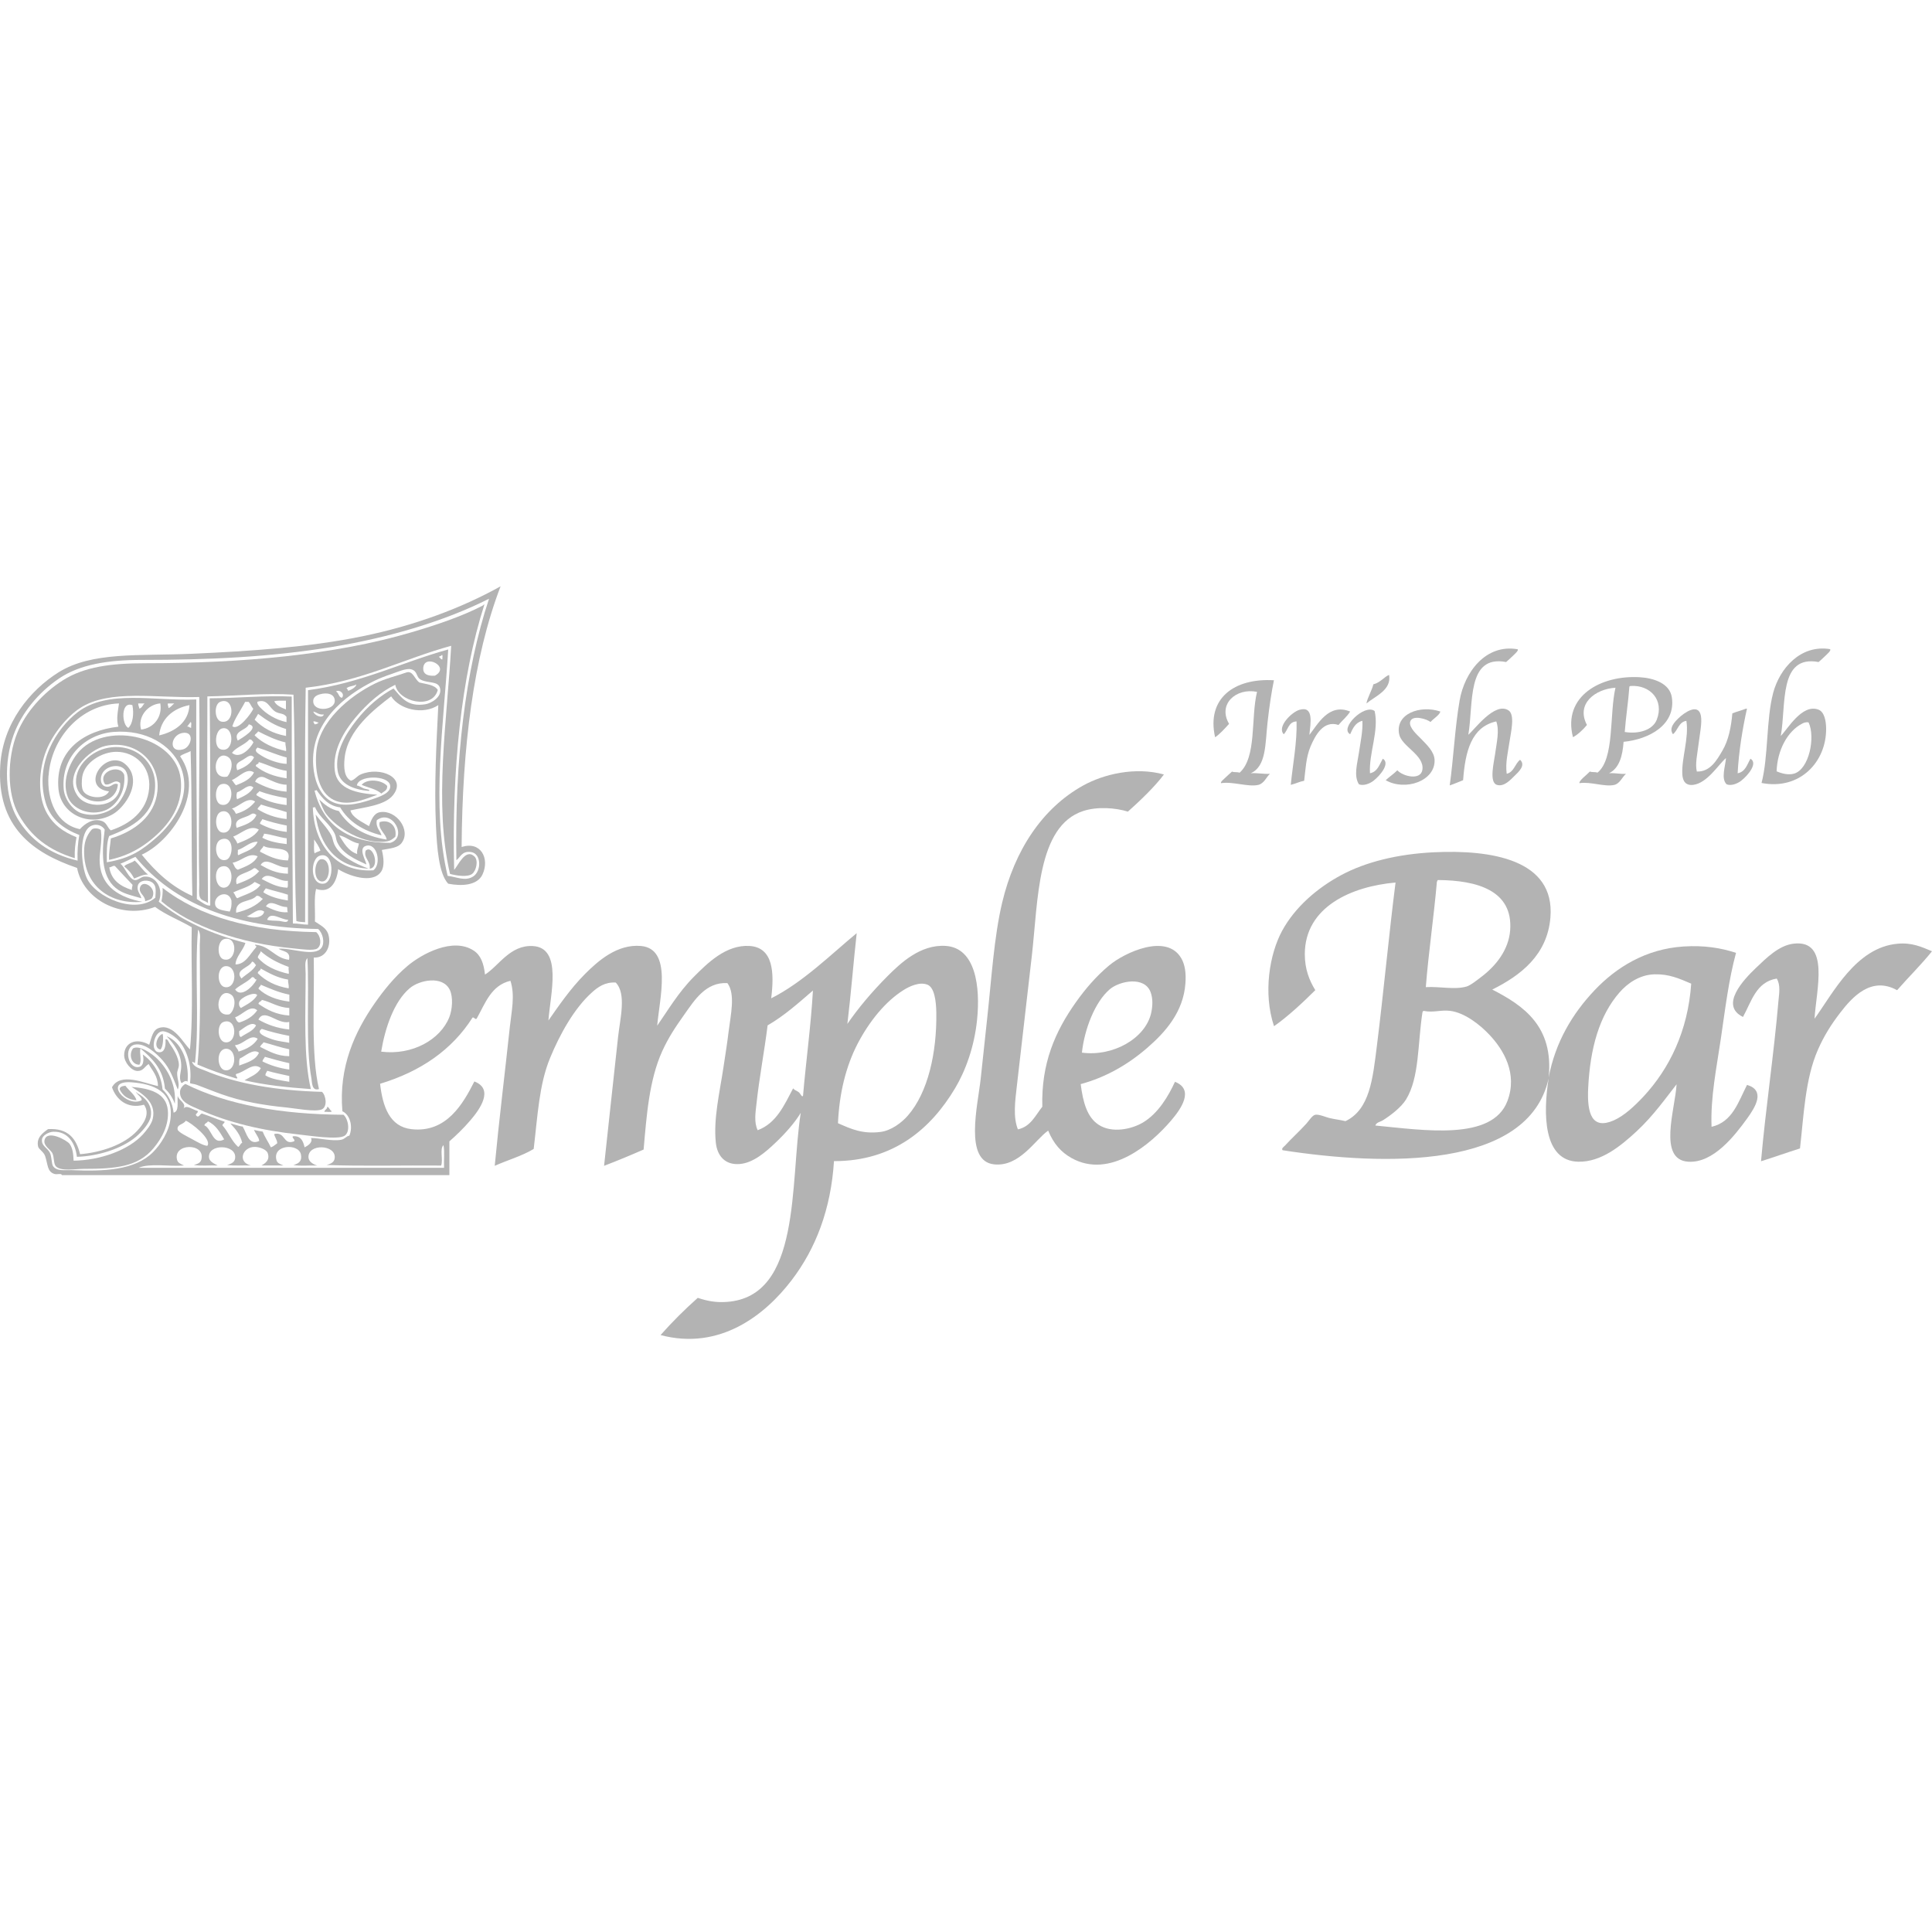 <?xml version="1.0" encoding="UTF-8"?> <svg xmlns="http://www.w3.org/2000/svg" id="Capa_3" viewBox="0 0 300 300"><defs><style>.cls-1{fill:none;}.cls-2{fill:#b3b3b3;fill-rule:evenodd;}</style></defs><rect class="cls-1" y="0" width="300" height="300"></rect><path class="cls-2" d="m70.51,135.07c.58-.54,1.73-3.43,3.16-2.08.64.6.3,2.21-.36,2.71-.74.55-2.49.26-3.43,0-2.55-10.8-.44-24.06.18-35.42-7.34,1.99-13.9,5.55-22.59,6.51-.21,11.96-.03,24.3-.09,36.41-.47-.04-.98-.04-1.36-.18-.45-11.34-.08-23.59-.45-35.15-4.13-.29-9.02.19-13.37.27-.05,10.77.05,21.39.09,32.07-.49-.38-1.05-.35-1.26-.9-.19-.47-.08-1.38-.09-1.99-.19-9.53.14-19.66,0-29.09-6.56.21-13.96-1.26-18.52,1.72-1.94,1.27-4.17,3.89-5.24,6.6-1.16,2.9-1.44,7.13.18,9.85,1,1.69,2.4,2.73,4.52,3.61-.18.99-.32,2.03-.27,3.25-4.16-1.27-6.79-3.42-8.67-6.69-1.91-3.31-1.83-8.88-.27-12.74,1.29-3.2,4.01-6.25,7.14-8.22,3.28-2.07,7.43-2.62,12.74-2.62,14.95,0,29.38-1.28,41.29-4.79,4.01-1.18,7.91-2.5,11.11-4.16.09-.05.15-.17.27-.18-3.62,11.32-5.07,25.59-4.7,41.2"></path><path class="cls-2" d="m235.67,100.82c.14.23-.41.68-.72.99-.37.37-.78.72-1.08.99-6.18-1.16-5.04,6.52-5.87,11.29.91-.72,4.09-5.17,6.23-3.79,1.05.67.39,3.35.18,4.79-.26,1.77-.68,3.36-.45,5.06,1.15-.26,1.27-1.56,2.08-2.17.92.86-.24,1.89-.9,2.53-.56.54-1.58,1.72-2.71,1.36-1.24-.4-.44-3.53-.27-4.79.25-1.86.7-3.64.18-5.06-3.89.86-4.82,4.7-5.15,9.13-.7.27-1.36.57-2.08.81.58-4.06.81-9.02,1.54-13.19.76-4.39,4.05-8.83,9.03-7.95"></path><path class="cls-2" d="m284.19,100.82c.14.23-.41.68-.72.99-.37.37-.78.73-1.08.99-6.24-1.16-5,6.67-5.87,11.47,1.03-.99,3.3-5.07,5.87-4.07.89.35,1.16,1.76,1.17,2.89.07,5.22-4.1,9.65-10.03,8.49,1.07-4.04.71-9.88,1.81-14,1.01-3.8,4.27-7.54,8.85-6.78m-4.34,11.56c-2.29,1.17-3.87,4.13-3.98,7.41.87.38,1.88.6,2.71.36,2.34-.68,3.34-5.64,2.26-7.95-.44-.11-.84.1-.99.18"></path><path class="cls-2" d="m65.09,105.97c1.08.28,2.38.33,2.89,1.17-.86,3.15-6.17,1.8-6.6-.81-2.21,1.05-4.31,2.85-6.23,5.15-1.67,2-3.57,5.02-3.16,8.22.36,2.83,3.4,3.51,6.6,3.7-1.99.74-4.63,1.87-6.78.81-2.27-1.12-2.93-4.23-2.71-7.32.35-4.88,5.26-8.85,9.13-10.75,1.64-.8,3.32-1.17,4.88-1.72.98-.34,1.27,1.02,1.99,1.54"></path><path class="cls-2" d="m249.86,120.07c.97-.07,1.66.15,2.62.09-.57.47-.93,1.51-1.81,1.72-1.5.35-3.64-.54-5.42-.27-.08-.41,1.17-1.31,1.63-1.81.3.15.87.03,1.17.18,2.68-2.13,1.83-9.04,2.8-13.19-3.08.18-6.19,2.46-4.43,5.78-.57.72-1.5,1.57-2.17,1.9-1.65-6.38,4.36-9.68,10.39-9.31,2.11.13,4.65.92,4.97,3.16.6,4.19-3.45,6.47-7.5,6.87-.16,2.22-.67,4.09-2.26,4.88m7.41-8.31c1.19-3.05-1.02-5.45-4.07-5.24-.09,0-.11.07-.18.09-.17,2.42-.54,4.64-.72,7.05,2.15.36,4.34-.29,4.97-1.9"></path><path class="cls-2" d="m197.82,105.61c-.38,1.83-.72,4.09-.99,6.51-.38,3.39-.18,6.88-2.62,7.95,1.09-.07,1.91.14,2.98.09-.56.51-.9,1.51-1.81,1.72-1.58.36-3.92-.56-5.78-.27-.13-.18.42-.61.72-.9.35-.34.72-.66.99-.9.3.15.87.03,1.17.18,2.69-2.4,1.72-8.46,2.71-12.56-3.29-.65-6.13,1.93-4.34,4.97-.64.71-1.52,1.67-2.17,2.08-1.36-6.02,2.94-9.21,9.13-8.85"></path><path class="cls-2" d="m271.09,110.04h.18c-.69,3.07-1.28,6.73-1.45,10.03,1.2-.21,1.47-1.36,1.99-2.26,1.21.71-.4,2.61-1.45,3.43-.58.45-1.57.84-2.26.54-.9-.88-.18-2.81-.09-4.07-1.13.95-2.88,3.87-5.06,4.16-1.18.15-1.66-.55-1.72-1.63-.14-2.47,1.06-5.68.63-8.31-1.2.19-1.31,1.46-2.08,2.08-.69-.95.25-1.9.9-2.53.81-.78,3.03-2.38,3.43-.36.22,1.07-.18,2.93-.36,4.43-.19,1.57-.55,3.04-.27,4.25,2.09.09,3.14-1.82,3.98-3.25.95-1.62,1.34-3.61,1.54-5.78.67-.27,1.41-.45,2.08-.72"></path><path class="cls-2" d="m203.33,114.1c1.26-1.57,2.98-4.99,6.32-3.61-.49.8-1.22,1.37-1.81,2.08-2.33-.77-3.6,1.6-4.34,3.34-.72,1.71-.78,3.67-.99,5.33-.77.14-1.35.46-2.08.63.31-3.21.99-6.53.9-9.85-1.28.05-1.31,1.34-1.99,1.99-1.1-1.13,1.22-3.44,2.44-3.79,2.27-.66,1.72,2.08,1.54,3.89"></path><path class="cls-2" d="m213.45,110.4c.71,3.08-.91,6.53-.72,9.67,1.18-.23,1.47-1.36,1.99-2.26,1.18.69-.37,2.59-1.45,3.43-.56.44-1.57.84-2.26.54-.84-1.33-.24-3.23,0-4.88.25-1.69.63-3.42.54-4.97-1.07.25-1.49,1.16-1.9,2.08-1.7-.91,2.23-4.77,3.79-3.61"></path><path class="cls-2" d="m223.66,110.49c-.14.56-1.07,1.09-1.54,1.63-.38-.41-2.91-1.25-3.16,0-.18.89,1.13,2.01,1.72,2.62.88.92,2.02,1.96,2.08,3.25.14,3.29-4.56,4.9-7.59,3.16.58-.54,1.25-.98,1.81-1.54.87.96,3.64,1.62,3.89-.09.33-2.29-3.22-3.59-3.61-5.51-.64-3.16,3.24-4.59,6.41-3.52"></path><path class="cls-2" d="m16.94,133.53c-.06-1.27.18-2.23.27-3.34,3.62-1.08,6.83-3.43,7.23-7.32.47-4.52-3.33-8.04-8.04-7.05-2.54.53-6.73,4.39-4.34,7.77,1.62,2.29,6.85,1.8,6.6-1.99-.85-.78-1.49.46-2.35.18-1.29-1.92,2.29-3.27,2.98-1.45.26,2.78-1.35,4.87-2.98,5.51-2.37.93-5.06-.22-5.78-2.08-1.07-2.75.57-5.86,1.9-7.23,4.44-4.57,14.9-2.12,15.63,4.43.52,4.66-2.54,7.88-5.15,9.85-1.68,1.26-3.51,2.18-5.96,2.71"></path><path class="cls-2" d="m180.74,120.25c-1.41,1.91-3.8,4.17-5.6,5.78-1.88-.59-4.7-.83-6.96-.09-7.14,2.35-6.97,13.8-7.95,22.41-.8,7-1.56,13.61-2.35,20.42-.26,2.24-.58,4.71.18,6.6,2-.44,2.71-2.17,3.79-3.52-.18-6.67,1.95-11.63,5.24-16.26,1.4-1.97,3.09-3.98,5.15-5.69,2.4-2,8.93-5.05,11.2-1.08.57,1,.75,2.3.63,3.89-.32,4.46-3.15,7.6-5.96,10.03-3.04,2.63-6.49,4.57-10.3,5.6.36,2.81.98,5.14,2.8,6.32,2.04,1.33,5.07.71,6.87-.36,2.38-1.42,3.96-4.12,4.97-6.32,3.04,1.21.96,4.2-.63,6.05-3.05,3.56-9.47,9.14-15.45,5.78-1.6-.9-2.77-2.2-3.61-4.25-2.03,1.41-4.44,5.66-8.4,5.24-4.68-.49-2.54-9.11-2.08-13.28.34-3.07.66-6.17.99-9.22.68-6.16,1.07-12.79,2.35-18.16,1.93-8.11,6.22-14.64,12.56-18.16,3.15-1.75,8.06-2.96,12.56-1.72m-1.99,37.04c.25-1.11.28-2.27-.09-3.25-.96-2.53-4.82-1.72-6.32-.45-2.35,1.98-3.97,6.32-4.34,9.85,4.79.65,9.84-2.17,10.75-6.14"></path><path class="cls-2" d="m60.12,122.06c.04.73-.56.82-.9,1.17-.77-.71-2.04-.91-3.07-1.36.89-1.04,3.18-.76,3.98.18"></path><path class="cls-2" d="m49.55,124.13c.84.79,1.71,1.54,3.07,1.81,1.53,2.42,4,3.89,7.41,4.43-.03-.83-1.36-1.58-1.08-2.71,1.38-.48,2.74.47,2.44,2.26-.39.37-.8.64-1.26.72-3.61.61-7.87-2.1-9.49-4.25-.49-.66-.78-1.57-1.08-2.26"></path><path class="cls-2" d="m49.01,126.48c.78,1.07,1.82,2.06,2.44,3.25.21.41.21.8.45,1.36.81,1.84,3.3,3.04,5.33,3.79-4.94-.24-7.6-3.55-8.22-8.4"></path><path class="cls-2" d="m15.67,128.92c.26,1.81-.31,3.51-.18,5.15.28,3.68,3.13,5.3,6.6,5.96-4.9.47-9.03-2.41-9.03-7.77,0-1.45.35-2.48,1.17-3.43.28-.34,1.25-.21,1.45.09"></path><path class="cls-2" d="m57.41,134.89c.16-1.24-1-1.65-.63-2.8,1.15-1.06,2.28,2.62.63,2.8"></path><path class="cls-2" d="m240.46,167.5c-3.15,14.07-25.35,13.57-41.29,11.11-.26-.27.22-.57.36-.72,1.04-1.15,2.16-2.13,3.34-3.43.39-.43.89-1.27,1.36-1.36.61-.11,1.64.39,2.35.54.82.18,1.52.26,2.35.45,3.79-1.82,4.23-6.58,4.88-11.75,1.02-8.12,1.88-17.41,2.89-25.3-6.8.59-14.07,3.75-14.09,11.11,0,2.31.68,4.06,1.63,5.6-1.98,1.97-4.27,4.1-6.41,5.6-1.73-5.2-.68-11.24,1.26-14.82,2.01-3.69,5.49-6.68,9.22-8.67,3.7-1.98,8.65-3.25,14.37-3.52,8.8-.42,18.81,1.09,18.07,10.12-.48,5.84-4.62,9-9.03,11.2,4.91,2.51,9.55,5.74,8.76,13.64,1.03-5.44,3.66-9.88,7.14-13.55,3.33-3.51,7.92-6.41,13.82-6.78,3.17-.2,5.76.21,8.13.99-1.14,4.17-1.68,8.72-2.35,13.28-.66,4.51-1.63,9.14-1.45,13.73,3.26-.75,4.15-3.86,5.51-6.51,2.87.86,1.34,3.39,0,5.24-1.89,2.6-5.21,6.94-9.13,6.69-4.76-.31-2.03-8.16-1.81-12.02-1.52,1.92-3.57,4.86-6.23,7.32-2.43,2.24-5.47,4.77-9.03,4.7-5.48-.11-5.47-7.51-4.61-12.92m-17.35-30.54c-.48,5.48-1.31,11.1-1.72,16.35,2.33-.12,4.42.44,6.32-.09.63-.18,1.75-1.08,2.35-1.54,2.18-1.66,4.2-4.12,4.43-7.23.44-6.17-5.16-7.72-11.2-7.77-.13.02-.1.2-.18.27m33.79,14.37c-2.35.07-4.21,1.42-5.42,2.8-3.12,3.56-4.58,8.61-4.88,14.91-.19,3.96.61,6.45,3.98,4.97,1.65-.73,3.27-2.27,4.61-3.7,4.01-4.32,6.9-10.15,7.41-17.53-1.9-.81-3.46-1.51-5.69-1.45m-36.05,5.96c-.75,4.88-.45,10.05-2.53,13.46-.78,1.27-2.45,2.52-3.61,3.25-.38.24-1.01.31-1.17.81,7.49.71,18.15,2.44,20.51-3.8,1.62-4.28-.6-7.97-2.8-10.3-1.47-1.56-3.81-3.4-6.05-3.7-1.46-.2-2.6.31-4.16,0-.11.04-.18.12-.18.27"></path><path class="cls-2" d="m49.73,133.44c1.74-.38,1.7,3.34.36,3.43-1.46.11-1.42-2.94-.36-3.43"></path><path class="cls-2" d="m22.99,135.79c-.92.01-1.48.39-2.17.63-.36-.79-.92-1.37-1.54-1.9.4-.44,1.2-.49,1.63-.9.75.66,1.26,1.57,2.08,2.17"></path><path class="cls-2" d="m22.54,139.94c.02-.9-1.02-1.23-.81-2.08.35-1.45,2.73-.03,1.9,1.54-.14.27-.54.36-1.08.54"></path><path class="cls-2" d="m25.25,137.87c5.76,4.48,13.76,6.72,23.85,6.87.66.53.94,1.97.18,2.53-.57.42-2.6.1-3.7,0-8.25-.76-16.07-3.47-20.51-7.32.12-.63.23-1.28.18-2.08"></path><path class="cls-2" d="m281.75,158.2c2.9-3.99,6.43-11.09,12.92-11.66,2.24-.2,3.71.5,5.33,1.17-1.7,2.12-3.64,4.01-5.42,6.05-4.01-2.23-6.97,1.07-8.85,3.52-1.41,1.83-2.49,3.56-3.43,5.69-2.02,4.56-2.22,10.38-2.8,15.36-2.04.64-4.01,1.35-6.05,1.99.73-8.29,1.99-16.53,2.71-24.94.1-1.13.35-2.41-.27-3.43-3.21.53-3.91,3.55-5.24,5.96-3.69-1.8.13-5.82,1.99-7.59,1.62-1.54,3.57-3.52,5.87-3.79,5.71-.67,3.5,7.23,3.25,11.66"></path><path class="cls-2" d="m24.89,162.98c-1.19-.31-.42-2.23.36-2.44.15.38.11,2.09-.36,2.44"></path><path class="cls-2" d="m25.88,160.91c2.19.84,3.51,3.74,3.25,7.05-.43-.34-.81.31-.99.18-.41-.84-.03-1.6,0-2.44.08-2.05-1.18-3.68-2.26-4.79"></path><path class="cls-2" d="m28.77,168.31c6.54,3.25,14.85,4.73,24.57,4.79.75.65,1.09,2.63.18,3.25-1,.69-5.54-.02-7.05-.18-5.88-.63-11-1.86-15.54-3.89-1.3-.58-3.02-1.11-2.98-2.71.02-.66.51-1.05.81-1.26"></path><path class="cls-2" d="m19.47,168.59c.53.74,1.54,1.46,1.72,2.26-1.36-.09-2.16-.74-2.62-1.72.05-.43.48-.48.9-.54"></path><path class="cls-2" d="m20.37,168.77c2.88.23,5.43.92,5.69,3.61.22,2.32-.97,4.44-2.26,5.96-2.41,2.85-5.81,3.16-10.84,3.16-1.28,0-3.42.41-4.25-.36-.4-.37-.28-1.33-.54-1.99-.25-.63-1.45-1.18-1.26-2.08.35-1.75,3.49,0,3.89.54.49.68.58,1.53.63,2.62,4.17-.06,8.53-1.65,10.75-4.07.58-.64,1.34-1.59,1.54-2.44.59-2.58-1.64-3.9-3.34-4.97"></path><path class="cls-2" d="m50.82,171.84c.34.14.38.58.72.72-.21.21-.81.03-1.17.09.04-.38.46-.38.45-.81"></path><path class="cls-2" d="m37.72,175c.57.9.87,2.94,2.53,2.17,0-.49-.59-1.16-.81-1.72.44.1.89.2,1.36.27.34.9.87,1.6,1.26,2.44.41-.13.67-.42.99-.63,0-.58-.51-1.12-.45-1.45,1.72-.38,1.37,1.74,2.98,1.17.47-.17-.36-.6-.09-.81,1.27-.1,1.58.77,1.81,1.72.57-.29,1.31-.79.99-1.45,1.34,0,3.32.54,4.7.27.59-.11.81-.6,1.26-.63.61-1.48.07-3.28-1.08-3.79-.61-6.95,1.99-12.41,4.97-16.71,1.39-2,3.08-4.13,5.15-5.87,2.13-1.8,7.04-4.53,10.3-2.35,1.06.71,1.53,1.96,1.72,3.7,2.12-1.31,3.87-4.61,7.41-4.43,4.68.24,2.73,7.54,2.44,11.56,1.54-2.18,3.34-4.87,5.69-7.23,2-2,4.98-4.66,8.67-4.34,4.93.43,2.89,8.18,2.53,12.38,1.57-2.24,3.26-5.15,5.69-7.59,2.05-2.05,4.98-5.03,8.67-4.79,3.67.24,3.84,4.16,3.34,8.13,4.91-2.47,9.24-6.78,13.28-10.12-.52,4.66-.89,9.47-1.45,14.09,1.65-2.4,3.75-4.92,6.23-7.41,2.05-2.05,5.12-4.95,9.03-4.7,4.67.3,5.4,6.37,4.88,11.47-.43,4.23-1.81,7.95-3.43,10.66-3.67,6.14-9.45,11.31-18.79,11.29-.47,7.45-2.82,13.59-6.6,18.52-4.1,5.37-11.11,10.93-20.33,8.49,1.81-2.04,3.74-3.97,5.78-5.78,1.37.46,2.73.76,4.52.63,11.61-.83,9.76-18.43,11.47-29.36-.9,1.5-2.35,3.16-3.98,4.7-1.43,1.35-3.36,3.08-5.51,3.25-2.28.18-3.49-1.29-3.7-3.34-.38-3.7.59-7.71,1.17-11.56.28-1.88.59-3.76.81-5.6.32-2.61,1.1-5.9-.18-7.59-3.36-.21-5.14,2.7-6.69,4.88-1.32,1.86-2.45,3.53-3.43,5.69-2.03,4.47-2.43,10.01-2.89,15.27-2.01.88-4.05,1.73-6.14,2.53.67-6.37,1.46-13.35,2.17-19.97.3-2.82,1.35-6.73-.36-8.49-1.69-.1-2.79.72-3.7,1.54-2.72,2.43-4.98,6.48-6.51,10.21-1.69,4.12-1.91,8.91-2.53,14.09-1.8,1.09-4.06,1.73-6.05,2.62.68-7.18,1.58-14.39,2.35-21.59.25-2.36.84-4.86.09-7.14-3,.7-3.91,3.5-5.24,5.87-.23.22-.34-.2-.63-.18-3.19,5.03-8.06,8.39-14.37,10.3.41,3.57,1.49,6.67,4.88,7.05,5.44.61,8.02-3.98,9.76-7.41,3.09,1.19.85,4.33-.63,6.05-1.16,1.35-2.29,2.41-3.25,3.25v5.24H9.62c-.13-.34-.71-.04-1.17-.18-1.15-.36-1-1.49-1.45-2.8-.22-.64-.99-1.03-1.08-1.45-.33-1.41.8-2.18,1.54-2.71,3.14-.19,4.4,1.5,4.97,3.89,3.29-.26,6.88-1.49,8.85-3.61.97-1.04,2.11-2.61,1.08-4.07-2.62.72-4.34-.85-4.97-2.71,1.3-2.37,5.01-.64,7.14-.18-.03-1.6-.87-2.38-1.45-3.43-.64.41-.83,1.09-1.72,1.08-.97-.01-2.08-1.35-2.08-2.44,0-2.01,1.94-2.77,3.89-1.63.37-1.11.53-2.32,1.54-2.62,2.28-.69,3.77,2.42,4.79,3.34.56-5.85.14-12.69.27-18.97-1.86-1.09-4.01-1.9-5.69-3.16-5.3,2.02-11.2-1.21-12.11-6.05-6.86-2.34-12.51-6.35-11.93-15.9.4-6.62,4.64-11.7,9.03-14.46,5.18-3.25,12.57-2.54,20.6-2.89,9.42-.41,18.39-1.04,26.56-2.71,8.2-1.68,15.43-4.39,21.5-7.77-4.25,11.09-5.94,25.06-6.05,40.48,2.96-.96,4.39,1.76,3.25,4.25-.79,1.73-3.23,1.86-5.33,1.45-1.47-1.53-1.75-5.7-1.9-8.85-.3-6.39.07-12.94.36-18.88-2.41,1.59-6.04.65-7.32-1.36-2.67,2.04-6.78,5.21-7.23,9.58-.16,1.53-.05,3.01.99,3.52.64-.18.91-.73,1.54-.99,3.01-1.28,7.18.51,4.97,3.25-1.26,1.56-4.32,1.84-6.6,2.35.29,1.13,1.83,1.78,2.89,2.44.36-.99.73-2,1.72-2.17,2.47-.41,4.87,2.77,3.34,4.79-.57.76-1.7.82-3.07,1.08.3,1.19.43,2.55-.09,3.34-1.36,2.06-5.24.58-6.69-.36-.2,1.89-1.15,3.86-3.43,3.07-.35,1.4-.11,3.38-.18,5.06.69.5,1.76.93,2.08,1.99.51,1.72-.31,3.7-2.26,3.61.14,6.87-.47,14.99.81,20.42-1.13.34-1.06-1-1.17-1.63-.95-5.23-.31-12.88-.63-18.7-.49.48-.27,1.53-.27,2.44,0,5.9-.37,13.01.81,17.89-3.64-.25-7.15-.62-10.3-1.36.9-.57,2.04-.91,2.53-1.9-1.22-.97-2.47.62-3.79.9-.35.22.45.69,0,.72-2.11-.63-4.13-1.35-6.05-2.17.57-5.59.36-12.37.36-18.61,0-.79.23-1.71-.27-2.35-.55,6.39.23,14.16-.45,20.51.03.49-.44-.18-.45.09.27.78,1.22.98,1.9,1.26,4.92,2.09,11.29,3.16,18.25,3.34.62.56.87,2.28,0,2.71-.96.47-4.24-.16-5.42-.27-2.06-.2-3.56-.42-5.15-.72-3.97-.75-6.3-1.85-8.85-2.8-.45-.17-.82-.15-1.08-.27.35-2.6-.44-5.26-1.9-6.78-.58-.6-1.72-1.35-2.44-1.27-1.28.15-1.91,3.18-.45,3.25.86.05,1.05-.92.99-1.99.32-.16.47.4.63.63.52.72,1.44,2.14,1.45,3.34,0,.42-.26.86-.27,1.27-.03.9.47,1.74.09,2.53-.71-1.74-1.15-3.16-2.35-4.52-.84-.95-2.74-2.79-4.34-2.44-1.79.4-1.01,4.01.81,3.43.55-.17.66-1.11.45-1.9,1.46,1.01,2.84,2.89,3.07,5.42.91.87,1.52,2.03,1.72,3.61.88-.2.54-1.63.63-2.62.16.75,1.41,1.14.9,1.99.48-.64,1.33.13,2.17.36.28.23-.47.5-.18.72.43.53.63-.51.99-.27,1.12.36,2.14.81,3.25,1.17.46.09-.22.39-.18.63.92,1.01,1.42,2.44,2.44,3.34.3-.12.31-.53.63-.63-.29-1.3-1.05-2.15-1.81-2.98-.25-.18,1.32.42,1.9.45m38.22-81.95c-6.82,3.44-15.38,6.01-24.48,7.5-9.52,1.55-19.06,1.99-29.45,1.99-5.23,0-9.62.71-12.83,2.89-3.18,2.16-5.82,5.35-7.05,8.76-1.51,4.21-1.4,9.62.63,13.01,1.95,3.24,4.87,5.45,9.31,6.51-.06-1.48.05-2.78.27-3.98-2.5-.97-4.5-2.5-5.24-5.06-1.75-6.08,1.7-11.5,4.97-14,4.68-3.59,11.95-1.7,18.43-1.99-.05,10.41.16,20.56.09,30.99.56.35,1.58,1.18,2.08.99,0-10.75.04-21.54-.09-32.16,4.26-.02,8.58-.46,12.74-.27-.03,11.83.14,23.47.18,35.24.87-.02,1.51.18,2.35.18v-36.41c8.23-1.07,14.71-4.39,21.77-6.32-.66,11.27-2.67,24.35-.09,35.15,1.38.16,2.74.9,3.98.09,1.29-.84,1.28-3.56-.36-3.79-1.42-.2-1.64.84-2.26,1.27-.26-15.41,1.35-29.43,5.06-40.57m-7.77,9.03c.25.06.22.38.54.36-.05-.22.11-.66-.09-.72-.03.24-.38.16-.45.36m-2.44,1.81c0,.71.49,1.17,1.81,1.08,2.55-1.37-1.8-3.57-1.81-1.08m-8.49,18.97c-2.33-.21-4.44-1.03-4.79-3.07-.52-3.05,1.39-5.93,2.89-7.86,1.75-2.24,3.8-3.92,5.78-4.97,1.18,1.33,2.14,2.92,4.97,2.44.85-.14,2.56-1.09,2.26-2.44-.27-1.22-1.8-.76-2.98-1.36-.81-.41-.44-1.35-1.54-1.63-.77-.19-2.16.45-2.98.72-1.11.37-2.01.74-2.71,1.08-4.69,2.29-9.97,6.55-9.49,13.19.15,2.09.87,4.14,2.35,5.24,1.83,1.35,4.46.75,6.69,0,1.16-.39,3.18-1.01,2.89-2.26-.37-1.57-4.98-1.53-5.15.09.32,0,.7.3,1.08.45.34.13,1.05.17.81.36h-.09Zm-3.43-15.9c.19.03.18.24.27.36.53-.16,1.24-.62,1.26-.99-.42.3-1.21.23-1.54.63m-.72,1.45c.56-.53-.29-1.38-.9-.99.43.2.41.86.9.99m-4.43.45c-.1,1.84,3.49,1.56,3.34-.09-.08-.93-1.09-1.26-2.35-.9-.66.19-.97.55-.99.99m-6.05.09c.34.68,1.09.96,1.81,1.26v-1.36c-.62.01-1.31-.05-1.81.09m-8.22,3.16c2.16.47,2.08-3.99-.18-3.07-.99.4-.91,2.83.18,3.07m8.4-1.54c-.97-.58-1.23-2.07-2.8-1.54-.08.34.26.7.45.9.95,1.01,2.44,1.92,4.07,2.26v-.81c-.45-.63-1.06-.42-1.72-.81m-4.7-1.54c-.63,1.24-1.62,2.59-1.99,3.8.91.76,3-2.07,3.25-2.71-.29-.31-.43-.77-.72-1.08h-.54Zm-30.54,11.47c-.26,3.87,1.29,7.58,4.88,8.31.71-.8,2.02-1.76,3.43-1.26.74.26.79.96,1.36,1.45,3.04-1,5.64-3,5.96-6.51.31-3.37-2.15-5.68-5.06-5.69-2.27-.01-4.99,1.65-5.33,3.88-.08.54-.14,1.51.09,2.08.48,1.19,3.35,1.62,4.07.18-4.17-.51-1.36-5.65,1.72-4.7.67.21,1.5,1.02,1.81,1.9.89,2.51-1.35,5.41-2.89,6.32-3.64,2.15-8.12.08-8.49-3.89-.56-6.01,3.97-9.07,9.31-9.67-.38-1.11-.06-2.51.09-3.61-5.97.19-10.54,5.39-10.93,11.2m14.09-10.39c.42-.12.52-.57.81-.81h-.99c0,.32.14.52.18.81m.27,3.25c2.02-.24,3.34-2.03,2.98-4.07-2.04.18-3.54,2.17-2.98,4.07m4.25-3.34c.4-.14.59-.49.9-.72h-.99c-.07.34.11.43.09.72m-6.23,3.07c.7-.64.9-2.21.63-3.52-1.86-.68-1.65,3.11-.63,3.52m4.79,1.17c2.49-.58,4.57-2.06,4.7-4.7-2.57.5-4.47,2.15-4.7,4.7m25.57-3.25c-.79.09-1.07-.32-1.63-.45.08.54,1.39,1.19,1.63.45m-10.75.81c1.21,1.25,2.78,2.15,4.88,2.53v-1.08c-1.72-.51-3.07-1.38-4.34-2.35-.17.31-.35.61-.54.9m9.31.72c.3,0,.48-.12.63-.27-.31-.02-.43-.23-.81-.18-.01.22.14.28.18.45m-19.79.36c.33-.06.35.2.63.18-.06-.27.12-.78-.09-.9-.17.25-.37.47-.54.72m9.58-.36c-.37.98-2.49.98-1.72,2.53.64-.38,3.52-2.09,1.72-2.53m-4.34,3.89c2.15.63,2.12-3.74.18-3.25-1.08.27-1.32,2.92-.18,3.25m5.78-2.8c-.12.27-.42.37-.54.63,1.23,1.21,2.9,1.98,4.88,2.44.07-.55-.14-.82-.09-1.35-1.61-.38-2.92-1.05-4.25-1.72m-15.72,16.44c2.4-2.1,5.66-6.47,3.61-11.11-1.4-3.17-5.23-5.63-10.3-5.24-4.4.34-8.25,3.88-7.77,8.94.15,1.61,1.51,3.32,2.8,3.7,2.21.66,4.31-.21,5.33-1.17.83-.78,2.35-3.3,1.63-5.15-.58-1.49-2.92-1.23-3.7,0-.48.76-.42,1.98.45,2.17.94.2,1.13-.7,1.9-.36-.3,3.81-6.46,3.41-6.51-.36-.04-2.74,2.57-4.76,4.7-5.24,4.02-.91,7.57,1.77,7.59,5.69.02,4.64-3.48,6.55-7.14,7.95-.41,1.06-.37,2.58-.36,4.07,3.78-.63,5.57-1.96,7.77-3.89m4.07-13.64c1.34-.37,1.87-2.96-.18-2.53-1.78.38-2.12,3.17.18,2.53m10.3-1.54c-.74.86-2.02,1.17-2.71,2.08,1.19,1.03,2.81-.59,3.34-1.63-.17-.19-.25-.48-.63-.45m1.26,1.26c-.64.55.03.88.63,1.27,1,.64,2.75,1.25,3.89,1.26v-.99c-1.61-.41-2.98-1.06-4.52-1.54m-12.02,1.36c4.04,5.8-1.65,13.35-5.96,15.27,2.13,2.63,4.57,4.95,7.86,6.41-.18-7.41-.04-15.13-.27-22.5-.51.31-1.2.43-1.63.81m9.76.54c-.88.5-1.21.61-.9,1.63,1.12-.41,2.09-.98,2.62-1.99-.54-.64-1.07,0-1.72.36m-2.35-.45c-2.08-1.23-2.87,3.63-.09,3.07.69-.74,1.06-2.5.09-3.07m4.79.81c.05.41-.48.24-.45.63,1.23,1,2.83,1.62,4.79,1.9v-1.17c-1.67-.22-2.86-.93-4.34-1.36m-4.16,2.8c.23.25.38.58.63.81,1.15-.45,2.26-.93,2.8-1.99-1.12-.82-2.38.79-3.43,1.17m5.15-.36c-.78-.36-1.37.09-1.54.63,1.39.75,2.89,1.38,4.88,1.54v-1.08c-1.09.02-2.4-.65-3.34-1.08m-6.87,4.16c2.08.61,2.26-3.75.09-3.16-1.08.29-1.14,2.86-.09,3.16m2.53-1.9c-.13.29-.13.8,0,1.08,1-.45,2-.89,2.53-1.81-.69-.76-1.7.5-2.53.72m15.99,2.35c-1.84-.24-2.74-1.41-3.61-2.62-.02-.11-.1-.06-.18,0h-.18c1.32,5.31,5.11,8.15,11.75,8.13,2.77-.79.36-5.35-2.08-3.52-.22,1.18.65,1.76.72,2.35-2.87-.72-5.07-2.1-6.41-4.34m-12.56-2.53c-.09.28-.44.28-.45.63,1.26.82,2.83,1.32,4.7,1.54v-1.08c-1.53-.25-2.95-.6-4.25-1.08m-4.25,2.71c.31.17.46.5.63.81,1.28-.35,2.26-.99,2.98-1.9-1.16-.85-2.46.78-3.61,1.08m4.52-.63c-.15.28-.45.39-.54.72,1.24.78,2.69,1.35,4.52,1.54v-1.08c-1.3-.42-2.69-.74-3.98-1.17m11.84,5.87c-.19-.4-.18-.85-.36-1.26-.72-1.6-2.39-2.56-3.07-4.16-.02-.11-.1-.06-.18,0h-.18c.15,5.65,3.52,10.14,9.4,9.76,1.31-.98.59-4.34-1.17-3.79-1.23.38.02,2.3.09,2.89-1.77-.83-3.69-1.66-4.52-3.43m-17.89-1.54c1.98.35,1.9-3.79-.09-3.25-1.2.33-1.07,3.05.09,3.25m4.43-2.8c-1,.66-2.7.56-2.17,2.08,1.25-.44,2.56-.81,3.07-1.99-.36-.31-.6-.29-.9-.09m1.81.72c-.08.28-.34.38-.36.72,1.17.64,2.53,1.08,4.16,1.27v-.99c-1.34-.25-2.6-.59-3.79-.99m-26.47.99c-2.13.83-1.69,6.17-.81,8.13,1.33,2.97,7.54,5.78,10.66,3.07.07-1.02.17-1.78-.36-2.26-.66-.6-2.1-.52-2.35.36-.23.82.39,1.33.54,1.99-1.35-.39-2.55-.64-3.52-1.26-2.65-1.69-2.72-5.27-2.17-9.4-.36-.59-1.17-.95-1.99-.63m21.95,1.72c.21.36.51.63.63,1.08,1.31-.53,2.65-1.02,3.34-2.17-1.39-.83-2.74.65-3.98,1.08m4.79-.45c-.02.28-.2.41-.27.63,1.02.57,2.36.83,3.79.99v-.9c-1.25-.16-2.25-.58-3.52-.72m14.46,3.16c-.08-.71.2-1.06.27-1.63-1.18-.2-2.12-1.14-3.07-1.26.74,1.16,1.38,2.41,2.8,2.89m-20.33.9c1.15-.34,1.3-3.92-.81-3.16-1.29.47-.91,3.66.81,3.16m13.73-.99c.23-.23.65-.26.9-.45-.24-.66-.62-1.19-.99-1.72.06.69-.12,1.63.09,2.17m-11.93-.54c.06.25-.11.72.09.81,1.09-.59,2.5-.88,2.98-2.08-1.16-.06-2,.94-3.07,1.27m3.98-.63c-.08.4-.49.47-.54.9,1.26.64,2.48,1.31,4.34,1.36.79-2.47-2.6-1.49-3.79-2.26m-4.79,2.62c.24.39.34.92.81,1.08,1.21-.51,2.5-.93,3.07-2.08-1.4-.68-2.53.78-3.89.99m14.18,3.25c1.65-.24,1.64-5.04-.63-4.34-1.54.47-1.55,4.65.63,4.34m-29.27-4.16c-.8.34-1.53.76-2.35,1.08.66.35,1.31,2.41,2.26,2.53.48.06.94-.5,1.45-.54,1.9-.15,3.05,2,2.26,3.89,3.61,3.01,8.22,5.03,13.46,6.41-.37,1.2-1.49,2.12-1.54,3.34,1.56-.01,2.26-1.65,3.16-2.62.28-.32-.31-.28-.09-.45,2.33.2,2.98,2.08,5.24,2.35.28-1.4-.98-1.25-1.63-1.72,1.82-.21,5.65,1.37,6.69-.18.52-.78.2-2.23-.54-2.89-13.01-.18-22.44-3.94-28.37-11.2m19.43,1.26c1.19.68,2.42,1.32,4.25,1.36v-.99c-1.61.21-3.37-1.81-4.25-.36m-19.88,3.07c-.91-.96-1.82-1.91-2.71-2.89-.2-.2-.59.19-.9.18.32,2.03,1.75,2.95,3.52,3.52-.06-.36.09-.52.09-.81m14.09.45c1.79.1,1.72-3.98-.36-3.25-1.2.42-.94,3.18.36,3.25m4.7-2.98c-1.19.92-3.11.77-2.62,2.44,1.34-.52,2.72-1.01,3.52-2.08-.18.12-.55-.63-.9-.36m1.26,1.63c1.19.59,2.28,1.27,3.98,1.36.17-.22.06-.73.09-1.08-1.47.18-3.14-1.62-4.07-.27m-1.08.45c-.87.79-2.23,1.09-3.34,1.63.3.21.32.71.63.9,1.28-.61,2.83-.96,3.61-2.08-.3-.15-.6-.3-.9-.45m1.72.99c-.1.23-.33.34-.36.63,1.01.67,2.34,1.03,3.79,1.26v-.9c-1.1-.38-2.33-.62-3.43-.99m-5.33,1.9c-.45-1.77-2.8-.9-2.53.63.14.82,1.28.9,2.26,1.08.23-.43.32-1.01.27-1.72m3.89-.72c-.87,1.06-3.37.49-3.16,2.62,1.7-.41,3.15-1.07,4.16-2.17-.38-.1-.44-.52-.99-.45m1.45,1.63c.93.46,2.2,1.05,3.43.9-.19-.14-.03-.63-.18-.81-1.23.09-2.5-1.33-3.25-.09m-2.98,1.54c.92.39,2.56.22,2.71-.72-.98-.7-1.84.48-2.71.72m3.16.54c.45.17,1.21.12,1.9.18.48.05,1.34.41,1.36-.18-1.06.03-2.74-1.42-3.25,0m-6.78,6.14c2.04.62,2.37-3.61.18-3.16-1.19.25-1.23,2.84-.18,3.16m5.33-.27c1.12,1.32,2.8,2.08,4.79,2.53.1-.17-.06-.67,0-1.08-1.66-.6-3.15-1.37-4.34-2.44-.06.43-.41.55-.45.99m-2.53,3.25c.75-.69,1.74-1.15,2.26-2.08-.22-.17-.28-.51-.63-.54-.37.95-2.81,1.26-1.63,2.62m-2.53,1.35c1.88.23,1.93-3.56-.09-3.25-1.32.37-1.16,3.1.09,3.25m5.06-2.17c1.19,1.19,2.75,2.01,4.79,2.35.07-.55-.12-.85-.09-1.36-1.71-.28-2.96-1.01-4.25-1.72,0,.39-.45.33-.45.72m-.9.63c-.73.78-1.84,1.18-2.62,1.9.91,1.41,2.85-.54,3.34-1.54-.38.02-.28-.44-.72-.36m30.63,6.23c.47-1.18.63-3.11.09-4.25-1.1-2.3-4.74-1.54-6.23-.27-2.45,2.07-3.84,6.22-4.43,9.85,4.85.61,9.19-1.88,10.57-5.33m66.95,17.8c1.67-.21,3.28-1.42,4.25-2.53,3.14-3.58,4.52-9.78,4.43-15.99-.03-1.84-.3-3.9-1.36-4.34-1.29-.53-2.95.34-3.7.81-2.85,1.77-5.36,4.91-7.14,8.31-1.87,3.59-2.87,7.81-3.07,12.38,2.05.91,3.82,1.71,6.6,1.36m-96.22-22.86c-.04.29-.34.32-.36.63,1.16,1.1,2.78,1.74,4.79,1.99v-1.08c-1.66-.33-3.03-.95-4.43-1.54m78.69,6.32c-.49,3.95-1.29,8.12-1.72,12.11-.15,1.38-.42,2.91.18,4.16,2.92-1.09,4.12-3.89,5.51-6.51.14.28.59.37.9.63.23.2.47.82.63.54.47-5.43,1.24-11.04,1.54-16.35-2.23,1.92-4.42,3.9-7.05,5.42m-82.04-3.61c-.08.32,0,.68.27.9.95-.56,1.97-1.04,2.53-1.99-.36-.64-2.63.36-2.8,1.08m-1.26-1.17c-2.07-1.38-3,3.55-.27,3.07.83-.54,1.16-2.48.27-3.07m4.79.81c-.1.29-.5.28-.54.63,1.31.89,2.72,1.68,4.79,1.81v-1.17c-1.75-.09-2.78-.9-4.25-1.26m-4.16,2.71c.16.32.26.7.63.81,1.19-.37,2.16-.97,2.8-1.9-1.07-.95-2.29.73-3.43,1.08m3.61.36c1.34.77,2.88,1.34,4.79,1.54v-1.17c-1.86.42-3.86-2.24-4.79-.36m-5.15,3.52c1.95.23,1.88-3.93-.27-3.16-1.12.4-.92,3.02.27,3.16m2.17-1.72c-.01.41-.02.8.27.9.8-.58,1.88-.89,2.35-1.81-.69-.71-1.94.47-2.62.9m3.52-.36c-1.06.65.66,1.3,1.63,1.63,1,.34,2.05.39,2.62.54v-1.08c-1.49-.29-2.92-.63-4.25-1.08m-4.16,2.53c.12.39.45.57.54.99,1.27-.39,2.35-.96,2.98-1.99-1.19-.82-2.15.89-3.52.99m4.43-.45c-.15.28-.45.39-.54.72,1.34.65,2.56,1.42,4.52,1.45v-1.08c-1.41-.28-2.64-.74-3.98-1.08m-5.96,4.34c1.8.21,1.9-3.4.09-3.34-1.58.13-1.36,3.2-.09,3.34m2.26-1.81c-.12.27-.09.69-.09,1.08,1.22-.47,2.57-.81,3.07-1.99-.86-.72-2.1.52-2.98.9m3.89-.27c-.08.28-.34.38-.36.72,1.2.6,2.58,1.04,4.16,1.26v-.99c-1.31-.29-2.56-.63-3.79-.99m.36,2.17c-.08.25-.29.37-.27.72.96.6,2.37.76,3.7.99v-.9c-1.15-.26-2.34-.49-3.43-.81m-20.24,3.43c1.26.69,2.43,1.86,2.17,3.61-.17,1.14-1.5,2.54-2.35,3.25-2.16,1.8-5.83,2.98-9.13,3.07-.24-2.06-1.35-4-3.7-3.89-.7.04-1.64.56-1.72,1.17-.13,1.08.88,1.29,1.26,2.17.24.54.23,1.66.45,1.99.57.86,1.97.59,2.89.63,5.02.22,9.84.03,12.65-2.8,1.13-1.14,2.49-3.15,2.71-5.24.45-4.17-2.58-5.34-6.05-5.6-4.51-.34-.8,3.99,1.54,2.8.25-.41-1.16-1.25-.72-1.26v.09Zm7.59,4.34c-.4.61-1.4.54-1.26,1.35.07.41,1.57,1.12,2.17,1.45.98.54,1.87,1.06,2.44,1.08.8-1.02-2.61-3.66-3.34-3.89m3.43.09c-.11.28-.5.28-.54.63,1.16.49,1.28,3.19,3.07,2.17-.67-1.11-1.3-2.25-2.53-2.8m36.23,6.87c-5.9-.06-12.05.12-17.8-.09.78-.21,1.2-.49,1.26-1.08.24-2.12-4.19-2.29-4.07-.09.04.64.69,1.05,1.36,1.26-1.21-.06-2.65.12-3.7-.09.81-.21,1.38-.6,1.17-1.63-.35-1.79-4.5-1.55-3.79.9.12.43.48.56,1.08.81h-3.43c.6-.34,1.35-.83.99-1.9-.21-.63-1.35-.98-1.99-.99-1.91-.04-2.8,2.35-.63,2.89-1.4-.05-2.57.09-3.7-.09.82-.22,1.23-.5,1.26-1.17.11-2.05-4.24-2.15-4.07,0,.05.63.78.96,1.36,1.26-1.21-.06-2.65.12-3.7-.09.65-.17,1.06-.36,1.17-.9.57-2.57-4.43-2.48-3.79.09.12.49.47.6,1.08.9-2.28.19-5.34-.4-7.05.36h47.43c-.06-1.14.12-2.53-.09-3.52-.62.55-.02,2.33-.36,3.16"></path><path class="cls-2" d="m215.7,104.8c.4,2.35-2.13,3.28-3.52,4.43.14-.85.82-1.95,1.08-2.98,1.03-.21,1.74-1.21,2.44-1.45"></path><path class="cls-2" d="m21.82,162.8c-.23.65.26,1.92-.18,2.53-1.27-.01-1.68-1.59-.99-2.53.97-.59,2.97.81,3.79,1.63,1.65,1.63,2.94,4.06,2.71,6.96-.34-.95-.87-1.72-1.54-2.35-.27-3.07-1.99-4.7-3.79-6.23"></path></svg> 